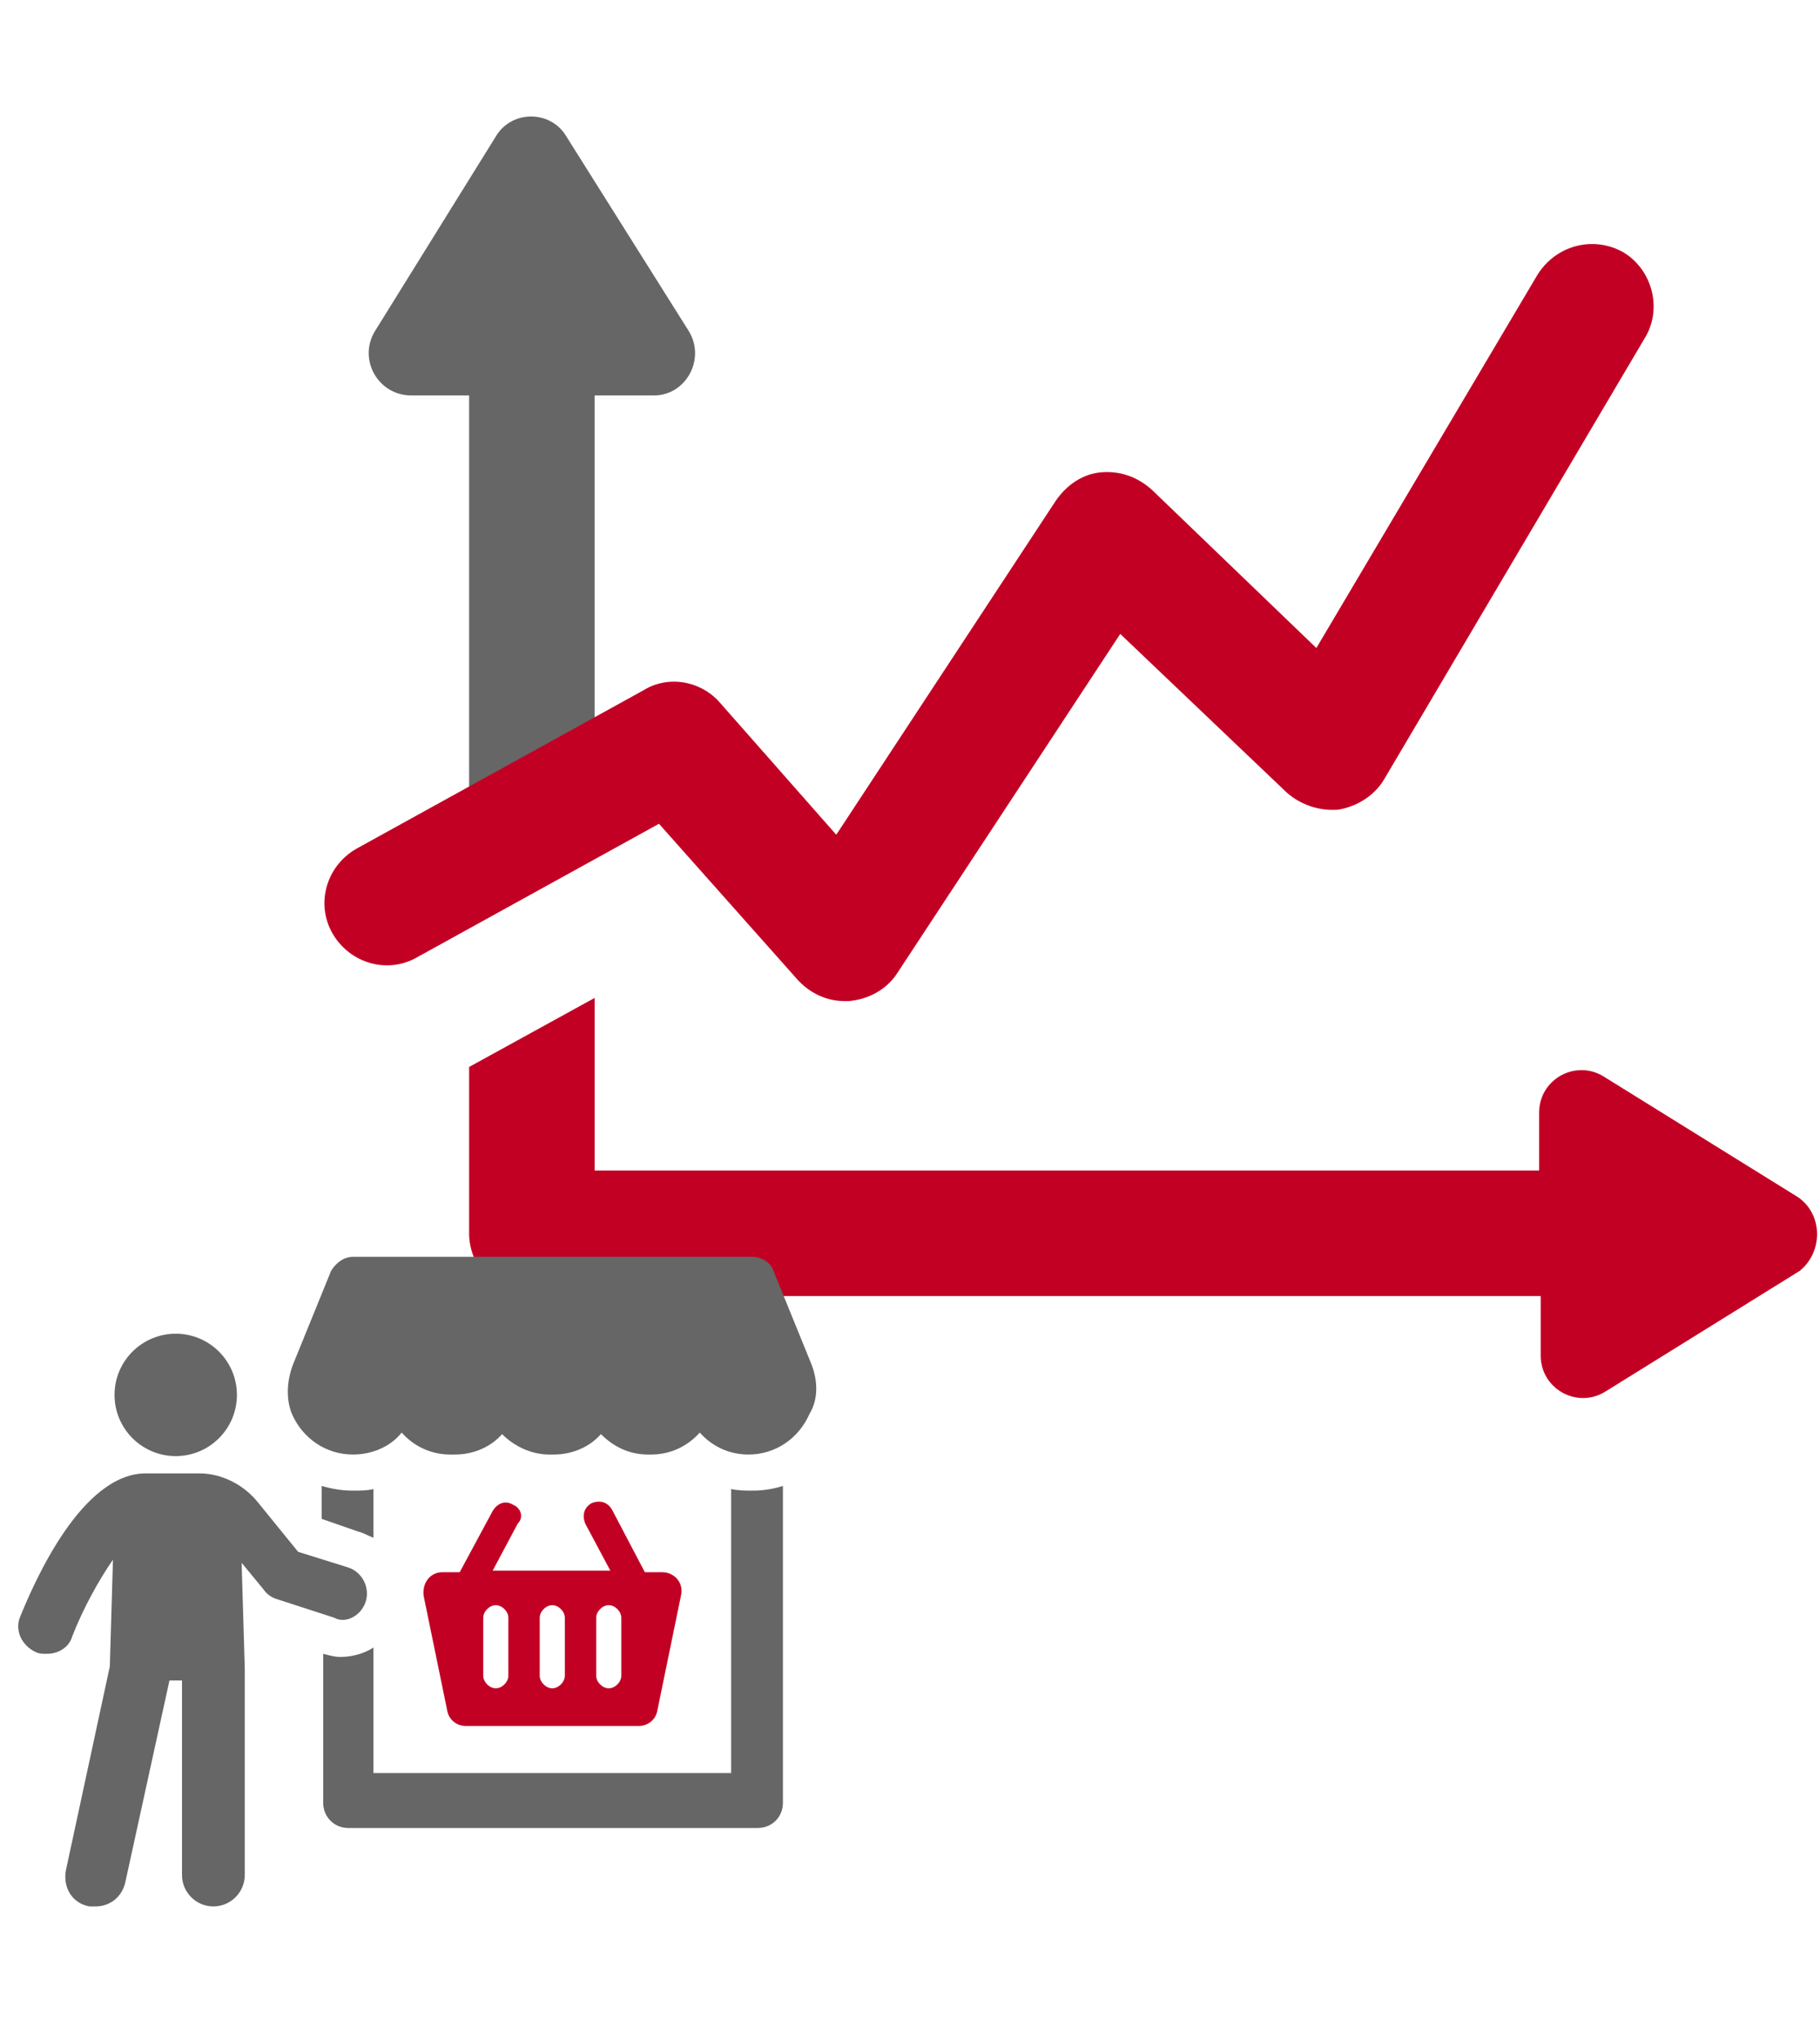 <?xml version="1.0" encoding="utf-8"?>
<!-- Generator: Adobe Illustrator 27.3.1, SVG Export Plug-In . SVG Version: 6.00 Build 0)  -->
<svg version="1.1" id="Layer_1" xmlns="http://www.w3.org/2000/svg" xmlns:xlink="http://www.w3.org/1999/xlink" x="0px" y="0px"
	 width="116px" height="130px" viewBox="0 0 116 130" style="enable-background:new 0 0 116 130;" xml:space="preserve">
<style type="text/css">
	.st0{fill:#C20024;}
	.st1{fill:#666666;}
</style>
<g>
	<g>
		<path class="st0" d="M114.6,76.3l-12.4-7.7c-1.8-1.1-4.1,0.2-4.1,2.3v3.7H37.9v-11l-8,4.4v10.6c0,2.2,1.8,4,4,4h64.3v3.8
			c0,2.1,2.3,3.4,4.1,2.3l12.4-7.7C116.2,79.8,116.2,77.4,114.6,76.3z"/>
		<path class="st1" d="M43.9,21.1L36.1,8.7c-1-1.7-3.5-1.7-4.5,0l-7.7,12.4c-1.1,1.8,0.2,4.1,2.3,4.1h3.7v28.1l8-4.5V25.2h3.8
			C43.7,25.2,45,22.9,43.9,21.1z"/>
	</g>
	<path class="st0" d="M103.5,16.1c-1.9-1.1-4.3-0.5-5.5,1.4L83.9,41.3L73.4,31.2c-0.9-0.8-2-1.2-3.2-1.1c-1.2,0.1-2.2,0.8-2.9,1.8
		l-14,21.3l-7.4-8.4C44.7,43.4,42.6,43,41,44L22.7,54.1c-1.9,1.1-2.6,3.5-1.5,5.4c1.1,1.9,3.5,2.6,5.4,1.5L42,52.5l8.8,9.9
		c0.8,0.9,1.9,1.4,3,1.4c0.1,0,0.2,0,0.3,0c1.2-0.1,2.4-0.7,3.1-1.8l14.2-21.6L82,50.5c0.9,0.8,2.1,1.2,3.3,1.1
		c1.2-0.2,2.3-0.9,2.9-1.9l16.6-28.1C106,19.7,105.3,17.2,103.5,16.1z"/>
	<path class="st1" d="M37.9,46"/>
</g>
<path class="st0" d="M32.7,95.9c-0.5-0.3-1-0.1-1.3,0.4l-2.1,3.9h-1.1c-0.8,0-1.3,0.7-1.2,1.5l1.5,7.3c0.1,0.6,0.6,1,1.2,1h11
	c0.6,0,1.1-0.4,1.2-1l1.5-7.3c0.2-0.8-0.4-1.5-1.2-1.5h-1.1l-2.1-4c-0.3-0.5-0.8-0.6-1.3-0.4c-0.5,0.3-0.6,0.8-0.4,1.3l1.6,3h-7.5
	l1.6-3C33.4,96.7,33.2,96.1,32.7,95.9z M38,103.1c0-0.4,0.4-0.8,0.8-0.8c0.4,0,0.8,0.4,0.8,0.8v3.7c0,0.4-0.4,0.8-0.8,0.8
	c-0.4,0-0.8-0.4-0.8-0.8V103.1z M34.4,103.1c0-0.4,0.4-0.8,0.8-0.8c0.4,0,0.8,0.4,0.8,0.8v3.7c0,0.4-0.4,0.8-0.8,0.8
	c-0.4,0-0.8-0.4-0.8-0.8V103.1z M31.6,102.3c0.4,0,0.8,0.4,0.8,0.8v3.7c0,0.4-0.4,0.8-0.8,0.8s-0.8-0.4-0.8-0.8v-3.7
	C30.8,102.7,31.2,102.3,31.6,102.3z"/>
<path class="st1" d="M23.8,98v-3.1C23.4,95,23,95,22.5,95c-0.7,0-1.3-0.1-2-0.3v2.1l2.3,0.8C23.2,97.7,23.5,97.9,23.8,98z"/>
<path class="st1" d="M46.6,94.9V113H23.8v-8c-0.6,0.4-1.4,0.6-2.1,0.6c-0.4,0-0.7-0.1-1.1-0.2v9.5c0,0.9,0.7,1.6,1.6,1.6h26.1
	c0.9,0,1.6-0.7,1.6-1.6V94.7C49.3,94.9,48.6,95,48,95C47.5,95,47.1,95,46.6,94.9z"/>
<path class="st1" d="M51.7,86.9L49.3,81c-0.2-0.6-0.8-0.9-1.4-0.9H22.5c-0.6,0-1.1,0.4-1.4,0.9l-2.4,5.9c-0.4,1-0.5,2.2-0.1,3.2
	c0.7,1.6,2.2,2.6,3.9,2.6c1.2,0,2.4-0.5,3.1-1.4c0.8,0.9,1.9,1.4,3.1,1.4H29c1.2,0,2.3-0.5,3-1.3c0.8,0.8,1.9,1.3,3,1.3h0.3
	c1.2,0,2.3-0.5,3-1.3c0.8,0.8,1.8,1.3,3,1.3h0.2c1.2,0,2.3-0.5,3.1-1.4c0.8,0.9,1.9,1.4,3.1,1.4c1.7,0,3.2-1,3.9-2.6
	C52.2,89.1,52.1,87.9,51.7,86.9z"/>
<path class="st1" d="M23.3,102.1c0.3-0.9-0.2-1.9-1.1-2.2l-3.2-1l-2.6-3.2c-0.9-1.1-2.3-1.8-3.7-1.8H9.3c-4.1,0-7.1,6.9-8,9.1
	c-0.4,0.9,0.1,1.9,1,2.3c0.2,0.1,0.4,0.1,0.7,0.1c0.7,0,1.4-0.4,1.6-1.1c0.7-1.8,1.7-3.6,2.6-4.9L7,106.2l-2.8,13
	c-0.2,1.1,0.4,2.1,1.5,2.3c0.1,0,0.3,0,0.4,0c0.9,0,1.7-0.6,1.9-1.6l2.8-12.8h0.8v12.4c0,1.1,0.9,2,2,2s2-0.9,2-2v-13.2l-0.2-6.7
	l1.4,1.7c0.2,0.3,0.5,0.5,0.8,0.6l3.7,1.2C22,103.5,23,103,23.3,102.1z"/>
<circle class="st1" cx="11.2" cy="88.9" r="3.9"/>
</svg>
